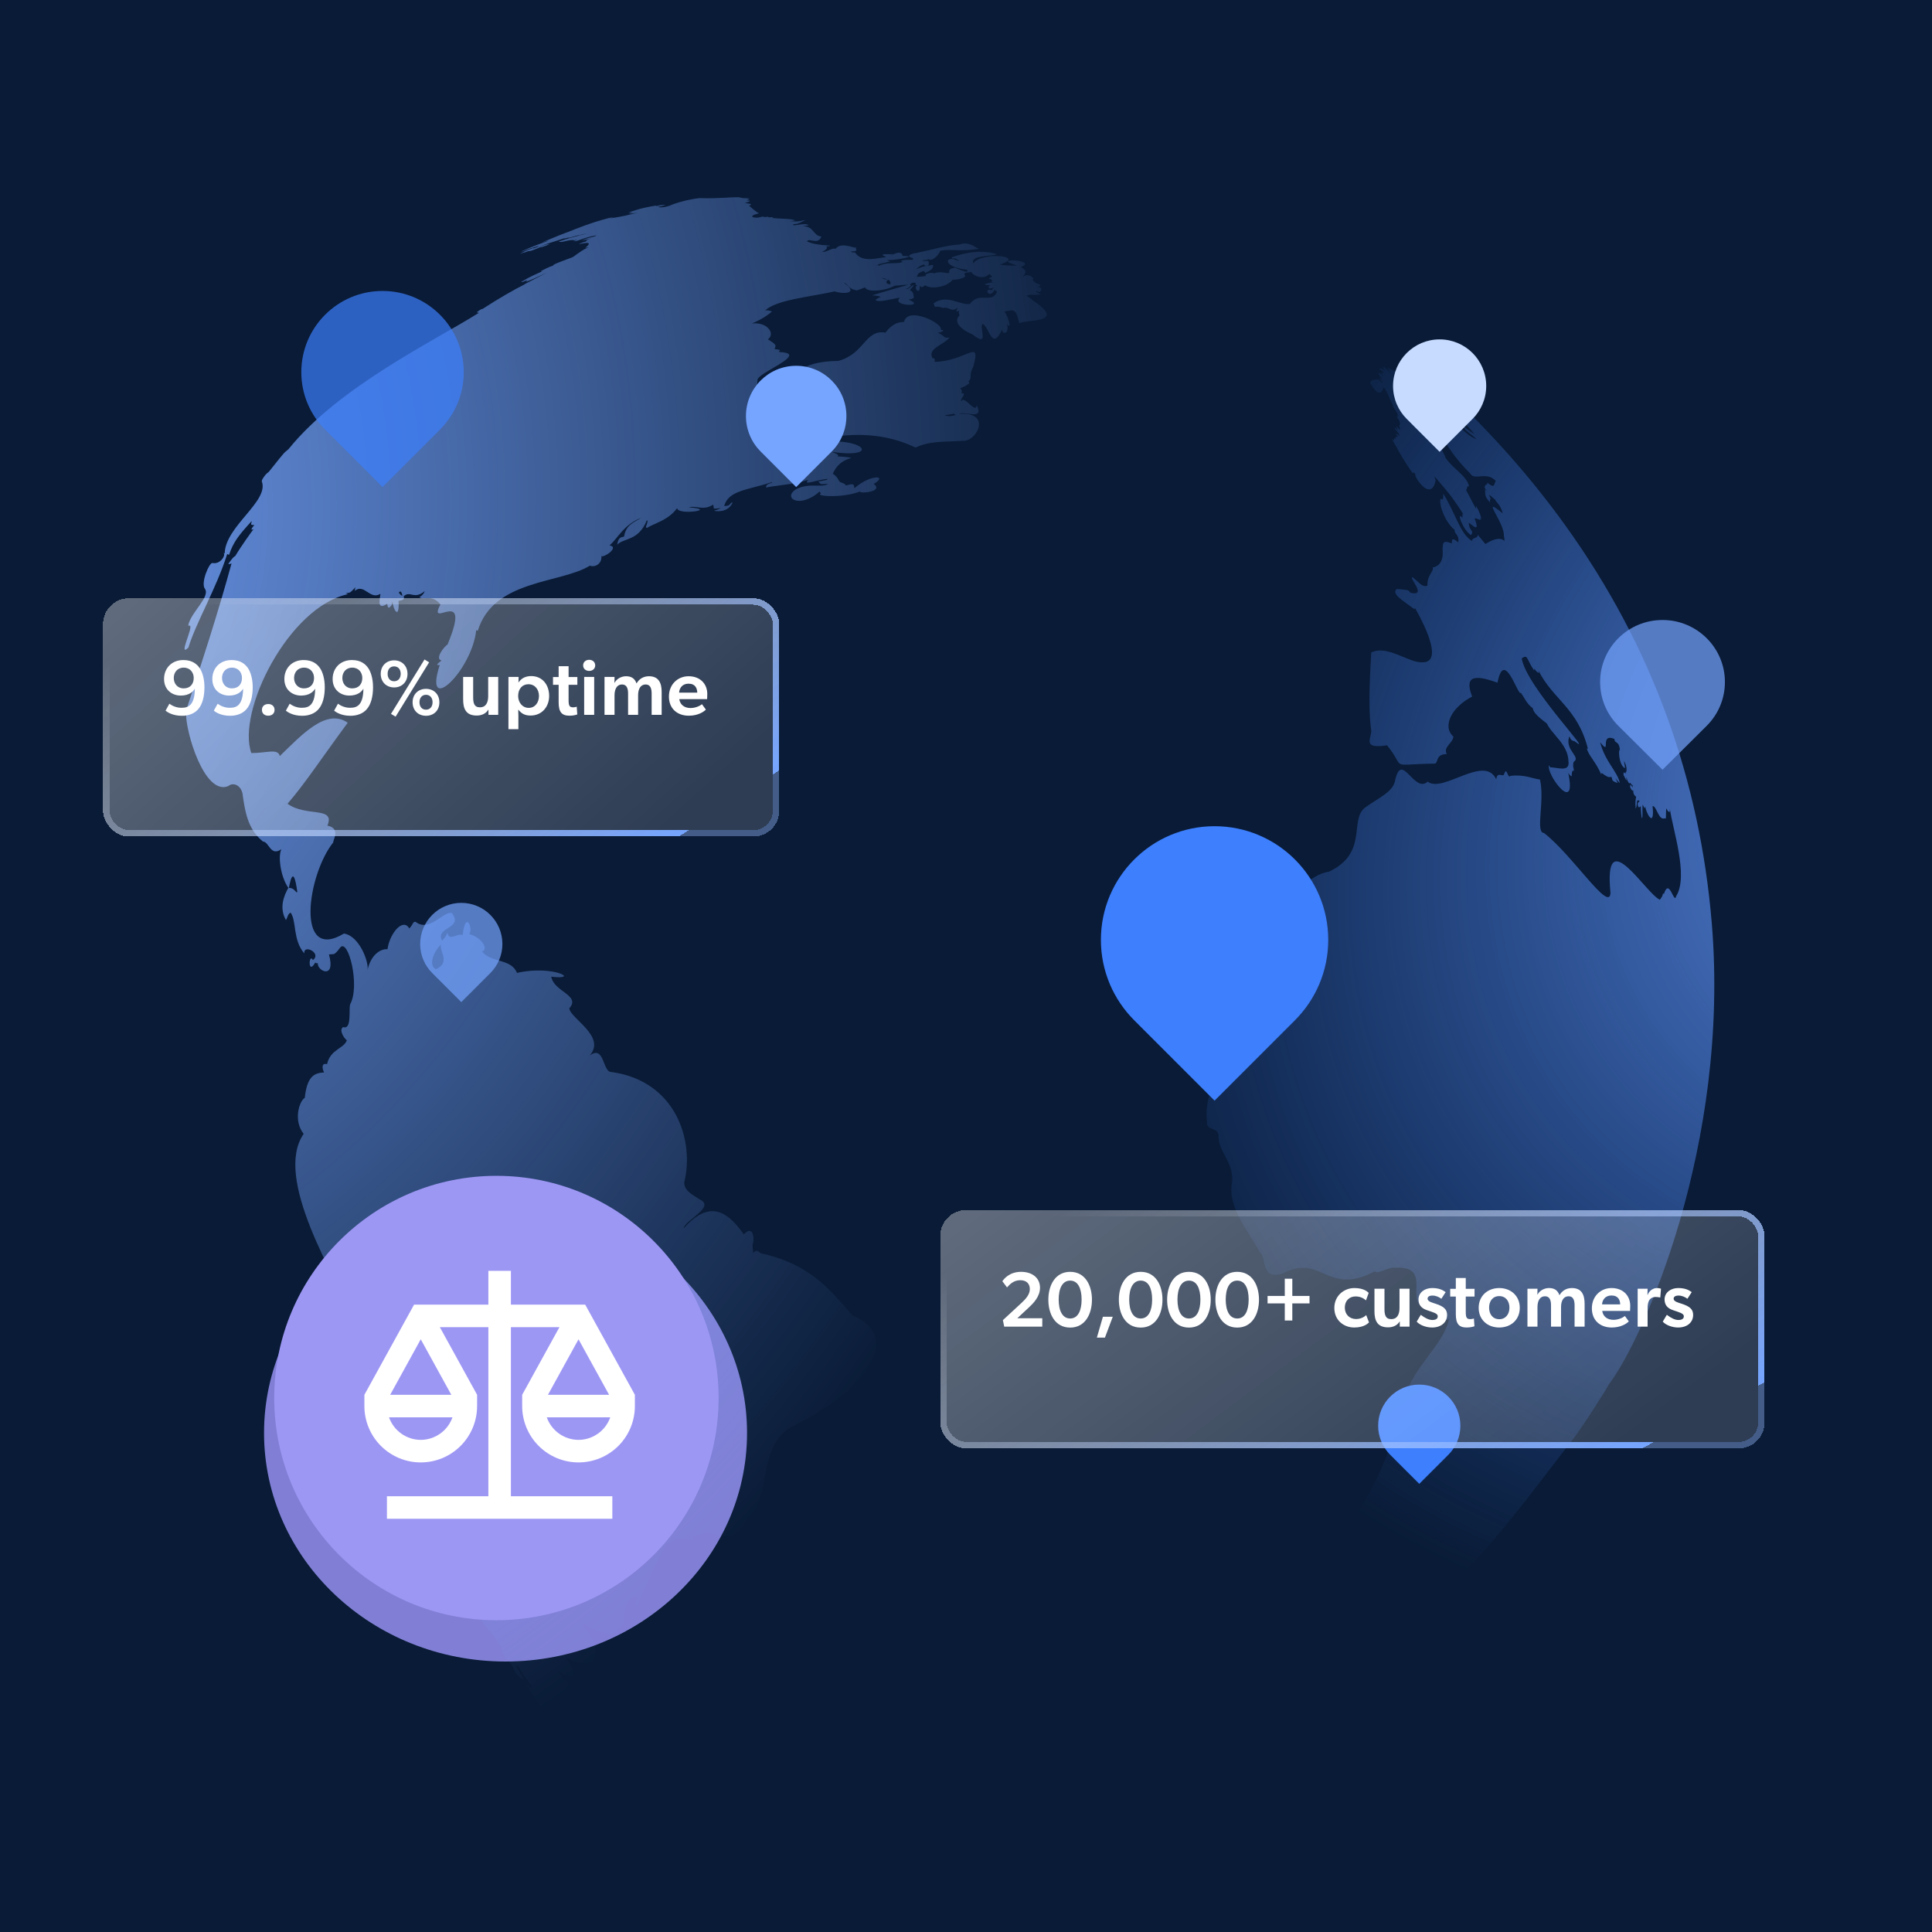 <svg width="300" height="300" viewBox="0 0 300 300" fill="none" xmlns="http://www.w3.org/2000/svg">
<g clip-path="url(#clip0_7013_24016)">
<rect width="300" height="300" fill="#091B36"/>
<g style="mix-blend-mode:screen" opacity="0.8" filter="url(#filter0_f_7013_24016)">
<ellipse cx="78.5" cy="222.5" rx="37.5" ry="35.5" fill="#9E98FC"/>
</g>
<g clip-path="url(#clip1_7013_24016)">
<path d="M132.311 204.229C128.774 199.985 125.407 196.158 118.083 194.597C116.879 193.315 117.051 195.948 116.848 193.263C117.151 192.936 117.167 189.928 115.503 191.663C113.503 188.933 110.622 185.629 106.153 190.761C106.278 189.499 111.148 187.428 108.701 186.272C107.377 185.425 106.24 184.869 106.248 183.604C107.856 177.143 104.996 167.901 94.995 166.463C93.526 166.585 93.907 162.172 91.576 163.895C94.173 160.908 88.561 158.167 88.399 156.57C90.242 154.531 85.999 154.013 85.599 151.662C90.306 152.218 85.806 149.798 80.281 151.071C79.341 148.769 76.242 149.572 74.85 147.737C75.878 147.474 74.878 145.551 72.854 145.052C73.543 144.235 72.265 141.178 71.853 145.215C71.175 144.779 69.686 146.244 69.5 144.875C69.265 145.057 69.557 145.133 68.634 146.069C67.538 143.888 71.986 144.269 70.181 141.785C68.95 141.368 66.661 144.857 64.523 143.132C64.051 143.161 64.304 143.319 63.559 144.176C63.315 143.744 63.01 143.573 62.677 143.606C61.652 143.654 60.398 145.603 60.171 147.396C59.093 147.295 57.574 148.26 57.061 150.662C57.352 149.508 55.829 145.315 53.407 144.962C45.873 149.5 47.655 135.934 51.76 130.788C51.597 130.61 53.015 128.633 50.843 128.204C52.095 125.149 47.572 126.916 44.646 124.807C47.412 121.615 50.331 117.157 53.996 112.227C50.641 109.871 46.721 114.248 43.447 117.4C43.16 116.155 41.353 116.953 39.023 116.933C36.737 110.468 44.806 94.229 54.05 92.259C53.923 92.216 53.803 92.184 53.693 92.139C54.406 91.902 54.13 92.334 55.211 91.174C55.151 91.391 55.134 91.29 55.092 91.745C56.551 90.531 57.461 93.243 59.072 92.204C59.1 92.607 58.32 94.966 60.118 93.754C60.188 93.908 60.142 94.741 60.7 94.138L60.63 94.147C60.867 93.895 60.749 94.222 60.952 93.429C60.999 94.53 62.032 96.434 61.893 93.338C61.693 93.232 63.041 93.349 62.673 92.598C63.728 91.632 64.261 93.2 65.948 91.786C65.883 91.921 65.823 92.3 65.12 92.741C65.971 93.26 67.017 92.226 68.394 93.851C66.205 98.011 73.467 90.538 69.492 100.089C69.01 100.316 67.451 102.338 68.559 102.555C68.504 102.654 67.314 103.401 68.28 103.262C65.671 111.386 73.265 104.227 73.945 97.866L73.932 97.852L74.191 97.946C76.626 89.945 87.071 90.643 91.596 87.837C92.313 88.132 93.479 87.633 93.393 86.327C93.641 86.706 96.302 84.959 94.644 84.691C95.938 83.608 96.815 81.469 99.618 80.383C98.306 81.168 97.206 81.527 96.911 83.303C96.624 83.472 96.102 83.239 95.884 84.331C95.866 84.397 95.855 84.475 95.847 84.565C96.881 83.512 99.17 84.025 100.452 80.762C100.81 81.044 99.943 82.097 100.483 81.923C100.46 81.945 100.456 81.96 100.449 81.985C101.548 81.263 103.747 80.827 105.154 78.89C105.096 80.072 111.715 79.148 106.968 78.776C108.028 78.44 109.254 79.359 110.719 78.364C111.047 78.996 110.299 79.057 111.917 78.903C111.608 79.11 111.222 79.172 110.878 79.305C110.916 79.369 113.055 79.757 113.766 78.013C113.227 78.024 113.615 78.602 112.445 78.569C113.164 76.129 115.984 76.135 119.878 74.861C120.008 75.101 118.843 74.988 118.982 75.717C119.562 75.499 122.172 75.316 124.098 74.896C124.64 74.776 125.124 74.642 125.504 74.481C124.664 75.476 126.43 74.586 128.547 74.345C128.334 74.55 128.547 74.507 127.069 74.763C127.56 75.269 127.175 75.186 128.598 75.133C127.587 75.796 125.787 74.933 123.718 75.907C121.391 77.253 124.092 79.124 127.268 76.326C127.329 76.368 127.231 76.316 127.481 76.625C126.359 77.027 130.692 77.421 133.549 76.321C133.51 76.707 137.29 76.351 135.673 75.145C137.981 73.811 135.236 73.575 132.668 75.811C132.553 75.196 132.676 75.011 131.349 75.387C131.228 75.258 131.308 75.171 130.788 74.971C130.058 74.862 130.357 74.187 129.321 73.566C129.584 72.979 129.887 72.489 130.353 72.079C130.789 71.672 131.351 71.358 132.18 71.107C131.996 71.005 130.749 70.887 130.029 70.863C130.365 70.62 129.995 70.523 129.157 70.159C138.565 71.558 132.707 65.947 121.128 70.078C126.724 67.924 133.472 66.433 139.881 68.574C140.639 68.825 141.398 69.13 142.157 69.496C144.565 68.404 146.505 68.664 149.514 68.449C150.858 68.582 152.45 66.623 151.908 65.328C151.637 64.63 150.745 64.138 148.901 64.26C149.915 63.787 152.848 65.383 151.665 62.893C151.525 64.411 149.769 61.322 149.293 62.277C148.845 62.16 150.342 60.968 149.275 61.069C149.368 60.671 149.495 60.84 149.091 60.258C149.399 60.257 151.123 59.356 150.316 59.282C151.127 58.593 150.335 58.344 151.11 57.018C152.406 52.328 150.136 56.072 145.143 56.188C145.038 56.161 145.416 55.604 144.784 55.608C144.039 54.076 146.376 53.665 147.414 52.44L147.421 52.414C146.345 52.487 147.1 52.402 145.636 51.653C145.907 51.723 147.045 51.228 146.08 51.221C146.618 50.283 140.924 47.455 140.382 49.985C139.509 50.029 138.574 50.219 137.503 51.647C134.322 51.108 134.271 54.951 130.177 56.038C123.867 56.144 123.883 58.271 118.956 60.956C119.816 58.753 117.279 62.757 117.617 58.988C117.627 58.747 118.03 58.403 118.6 58.02C118.821 57.887 119.04 57.739 119.281 57.595C121.404 56.322 124.392 54.812 121.063 54.667C121.028 54.631 120.998 54.597 120.951 54.568C121.017 54.488 121.075 54.421 121.132 54.355C120.947 54.318 120.975 54.276 120.275 54.203C120.528 53.548 120.607 53.569 119.247 52.685C120.485 51.766 119.054 49.926 116.75 50.238C117.267 50.004 118.625 49.457 119.881 48.37C119.366 48.193 119.288 48.172 118.819 48.191C120.679 46.535 125.599 46.139 129.623 45.246C130.569 45.643 133.638 45.758 131.061 43.902C131.582 43.94 131.749 44.872 132.775 45.019C133.105 45.202 133.273 44.997 134.322 44.619C134.69 45.533 137.743 45.096 138.902 44.363C139.634 44.363 139.81 44.23 141.035 44.224C139.583 44.648 137.499 45.212 135.426 45.859C135.906 45.903 136.382 45.918 136.763 46.098C136.756 46.123 136.402 46.232 135.948 46.558C136.357 47.06 138.275 46.426 139.75 46.224C138.253 47.579 144.016 47.711 141.101 46.532C141.192 46.447 141.359 46.572 141.91 46.254C141.841 46.058 141.944 45.283 141.297 45.077C141.555 44.586 141.531 44.878 141.901 44.264C141.537 44.267 141.346 44.857 140.627 44.914C140.961 44.714 141.07 44.785 141.479 44.317C141.44 44.296 141.476 44.327 141.289 44.197C141.533 44.082 141.537 43.742 142.209 43.96C142.158 44.044 142.036 44.321 142.52 44.311C141.612 44.444 142.913 46.141 142.822 44.39C143.07 44.465 143.022 44.837 143.679 44.282C144.181 44.851 146.804 44.823 147.963 43.418C148.284 43.528 150.421 43.157 149.758 42.622C149.738 42.232 150.178 42.379 150.834 42.23C151.025 42.648 151.794 43.08 152.547 43.043C152.576 43.04 152.596 43.029 152.622 43.035C152.996 42.997 153.351 42.846 153.637 42.519C153.845 42.736 153.667 42.651 154.092 42.952C153.942 43.032 153.163 43.322 153.898 43.351C153.877 43.427 153.895 43.404 154.11 43.595C154.088 43.617 154.081 43.599 153.898 43.757C154.011 43.813 153.887 43.754 154.318 43.812C153.902 43.883 151.699 44.193 153.84 44.31C153.281 44.452 153.399 45.138 154.338 44.592C154.261 44.707 154.226 44.633 153.981 45.073C152.684 44.53 153.537 46.74 154.525 44.884C154.532 45.021 154.366 45.157 154.836 45.235C154.084 47.288 152.075 45.157 150.61 47.203C148.915 47.392 147.08 45.642 144.981 47.09C145.265 48.144 144.989 47.265 146.475 47.83C147.333 47.517 147.642 48.583 148.703 47.797C148.761 47.991 148.054 48.565 148.965 48.26C148.89 48.593 148.803 48.343 149.004 48.991C148.161 49.714 148.691 50.952 151.004 51.921C153.71 54.081 152.026 50.973 152.568 50.285C153.638 50.742 154.002 54.66 155.62 51.132C155.569 52.083 156.816 51.838 156.367 50.308C157.279 51.536 156.412 48.711 155.95 48.401C157.6 47.968 157.76 48.118 158.27 50.174C159.753 49.579 165.803 50.17 160.226 46.554C160.006 46.281 160.246 46.522 159.413 45.937C159.962 45.63 160.5 45.867 161.598 45.714C161.737 45.614 160.722 45.486 160.943 45.132C161.675 45.88 162.148 44.372 161.002 44.616C161.176 44.553 161.411 44.452 161.586 44.281C161.6 44.133 160.83 44.166 160.311 43.419C160.886 43.378 159.649 42.212 158.821 43.005C158.913 42.714 159.881 42.121 158.485 41.471C161.492 40.356 153.377 39.922 157.974 41.241C157.476 41.263 155.339 41.212 155.315 41.054C159.411 39.761 152.567 38.991 151.104 40.886C150.795 39.62 153.402 39.891 154.839 39.484C153.438 39.012 151.06 38.762 147.763 39.975C147.889 40.43 148.187 39.717 148.977 40.578C146.665 39.381 146.12 41.455 150.161 41.892C150.422 42.383 149.932 42.256 148.261 41.551C148.184 41.666 147.255 41.533 147.401 42.378C146.667 42.485 146.204 42.04 145.007 42.449C144.907 42.245 143.468 42.418 143.753 42.86C143.546 42.904 142.927 42.96 142.354 42.99C142.547 42.536 142.479 42.437 143.424 42.071C143.435 42.171 143.626 42.107 143.659 42.392C144.06 42.155 144.996 41.921 144.878 41.138C144.323 41.264 143.782 41.14 142.246 41.803C142.425 41.622 143.599 40.67 143.619 41.304C144.07 41.15 144.327 41.433 144.18 40.55C143.878 40.428 144.018 40.627 143.239 40.495C143.414 40.308 143.667 40.525 144.193 40.239C144.653 40.657 145.763 39.694 146.003 38.927C147.755 38.63 149.226 39.109 152.001 38.633C151.223 38.334 150.477 37.435 148.888 37.987C147.148 38.039 144.882 38.755 142.499 39.231C142.523 39.248 142.564 39.258 142.59 39.265C142.136 39.191 140.152 39.737 141.839 40.104C141.862 40.121 141.615 40.144 141.786 40.335C141.069 40.381 141.045 40.267 139.927 40.453C139.969 40.561 140.087 40.641 140.171 40.679C138.941 41.107 137.996 40.563 136.403 41.292C136.406 41.223 136.417 41.285 136.371 41.105C136.245 41.197 136.106 41.297 135.957 41.393C136.095 41.256 136.187 41.166 137.153 40.561C136.926 40.735 136.665 40.911 136.423 41.081C136.555 41.007 137.288 40.802 138.214 40.604C138.13 40.544 138.077 40.595 137.702 40.373C138.281 40.524 143.161 39.749 140.154 39.732C140.042 39.064 139.378 39.081 138.32 39.716C138.444 39.629 138.584 39.53 138.72 39.441C138.179 39.56 136.049 39.24 137.627 39.937C136.411 39.973 133.892 40.938 132.761 39.187C132.72 39.176 132.297 39.289 132.139 39.053C132.147 38.984 133.333 39.2 132.87 38.533C132.908 38.554 132.974 38.56 133.024 38.438C132.528 38.596 130.635 37.481 129.751 38.638C129.26 38.392 128.287 39.265 127.63 39.095C127.89 39.065 128.793 38.444 128.241 38.3C130.305 37.948 127.21 38.368 125.304 37.483C125.661 36.839 126.989 38.138 127.552 36.729C126.194 36.609 126.436 35.064 124.604 35.145C124.771 35.108 124.948 35.072 125.567 34.973C125.013 34.493 123.223 35.209 123.113 34.899C123.695 34.574 123.226 35.156 125.046 34.172C124.499 34.208 124.297 34.497 122.626 34.334C122.719 34.304 122.806 34.353 123.52 34.214C122.79 33.943 121.667 34.004 119.882 33.854C119.908 33.861 120.009 33.86 120.076 33.758C119.766 33.705 120.053 33.741 119.318 33.751C119.502 33.528 118.702 33.797 118.61 33.664C118.276 33.496 117.802 34.04 116.795 33.681C116.908 33.314 117.106 33.366 117.881 33.107C117.491 33.043 116.362 31.932 116.375 32.006L116.274 32.007C116.323 31.873 116.365 32.085 116.637 31.706C116.121 31.49 116.668 31.795 115.623 31.453C116.028 31.504 117.099 31.046 115.9 31.157C116.019 31.09 116.843 30.898 115.86 30.941C117.37 30.65 115.389 30.926 114.849 30.635C113.431 30.57 111.695 30.866 108.618 30.76C107.839 30.829 105.909 31.162 104.078 31.883C104.088 31.886 104.148 31.874 104.266 31.85C103.779 31.995 102.902 32.357 102.139 32.127C103.149 31.929 102.286 32.1 103.353 31.857C103.131 31.854 102.984 31.718 101.817 32.016C101.831 31.966 101.807 32.013 101.971 31.904C100.757 32.093 99.382 32.337 97.512 33.037C97.802 32.999 97.532 33.026 98.258 32.987C98.175 33.047 97.998 33.017 97.642 33.234C97.876 33.197 97.783 33.189 98.901 33.046C98.927 33.053 98.947 33.042 98.976 33.038C98.947 33.042 98.917 33.05 98.887 33.059C97.563 33.381 96.722 33.612 94.747 33.906C94.784 33.872 94.942 33.848 95.327 33.688C95.103 33.728 94.821 33.801 94.59 33.865L94.597 33.84C92.898 34.309 92.097 34.496 88.837 35.761C88.964 35.724 89.113 35.671 89.238 35.644C89.067 35.697 88.909 35.764 88.739 35.812C87.617 36.214 86.446 36.69 84.716 37.41C84.667 37.425 84.619 37.456 84.54 37.478C84.445 37.519 84.326 37.585 84.184 37.657C84.509 37.551 84.421 37.566 85.288 37.261C85.354 37.224 85.433 37.201 85.505 37.182C85.393 37.223 85.409 37.227 85.288 37.261C85.211 37.295 85.048 37.361 84.734 37.485C84.878 37.469 84.737 37.475 85.178 37.395C84.587 37.593 82.592 38.261 80.869 39.097L81.086 39.019C81.086 39.019 81.097 39.021 81.003 39.078C81.42 38.943 81.813 38.693 83.619 38.203L83.614 38.283C83.518 38.328 83.392 38.377 82.797 38.591C82.826 38.528 82.787 38.588 82.963 38.455C82.409 38.68 81.963 38.715 80.714 39.436C80.786 39.417 80.957 39.364 81.408 39.167C81.406 39.177 81.419 39.17 81.321 39.242L81.317 39.257L81.331 39.245C81.403 39.225 81.726 39.13 82.128 38.948C82.121 38.973 82.144 38.952 82.097 39.021C82.537 38.946 82.817 38.84 83.948 38.37L83.91 38.403C84.067 38.401 84.706 38.215 85.401 37.881C84.91 37.981 84.886 37.866 83.57 38.402C84.58 37.9 86.012 37.552 87.53 37.031L87.541 37.034C87.6 37.022 87.756 37.062 88.303 36.863C88.281 36.901 88.311 36.876 88.226 36.941C88.434 36.957 89.097 36.679 90.056 36.463C90.001 36.503 89.934 36.502 89.737 36.607C90.015 36.571 89.947 36.456 91.264 36.219C90.268 36.507 88.611 36.862 86.777 37.491C87.121 37.824 88.371 37.103 89.155 37.318C89.322 37.28 89.53 37.236 89.684 37.184C89.444 37.284 89.64 37.2 89.112 37.474C89.73 37.483 90.611 36.883 92.634 36.537C92.042 36.941 91.955 36.647 90.274 37.353C90.806 37.248 90.438 37.326 91.804 37.014C91.524 37.158 91.713 36.98 90.938 37.358C91.019 37.368 90.964 37.365 91.176 37.366C90.824 37.627 90.919 37.424 89.894 37.878C89.82 38.005 92.583 37.146 90.867 38.483L91.43 38.385C90.613 38.693 90.056 39.133 89.039 39.86L88.986 39.89C88.965 39.966 85.484 41.12 85.917 41.232C85.531 41.392 85.516 41.307 83.992 42.091C84.085 42.159 83.993 42.189 84.276 42.095C83.299 42.535 82.413 42.889 80.895 43.795C81.336 43.774 80.986 43.829 81.941 43.465C81.905 43.537 81.876 43.438 81.678 43.749C82.422 43.504 83.159 43.164 84.939 42.321C84.329 42.65 82.641 43.523 81.346 44.183L81.564 44.104C79.691 45.037 77.447 46.344 74.964 47.947C74.79 48.01 74.693 47.958 74.025 48.494L74.354 48.579C67.248 53.044 52.623 60.045 44.803 69.741C43.942 70.513 44.608 69.679 41.815 73.173C41.7 73.387 41.336 73.39 40.714 74.469C40.703 74.509 40.717 74.459 40.644 74.721C41.852 77.83 34.975 81.709 34.89 85.939C34.816 85.903 34.729 85.854 34.654 85.823C35.188 86.071 34.258 87.698 32.988 87.422C32.507 87.324 31.145 90.47 31.803 91.404C32.728 92.69 29.596 95.066 29.215 97.172C29.215 97.172 29.248 97.153 29.341 97.08L29.348 97.196L29.434 97.148C30.18 97.136 27.523 102.219 29.25 100.561C30.444 96.646 33.606 91.352 35.276 86.039L35.568 86.153C36.237 84.177 37.002 83.189 39.038 80.956C39.264 80.987 38.548 81.619 39.504 81.515C39.484 81.548 38.589 82.54 39.382 82.16C39.083 82.533 37.465 84.766 36.543 86.325C36.206 86.535 36.176 86.582 35.44 87.566C35.623 87.57 35.602 87.646 35.956 87.478C33.86 95.161 31.537 102.254 28.564 111.373C28.673 111.141 28.79 110.917 28.894 110.684C28.769 113.522 31.745 123.655 35.474 122.051C36.093 121.491 37.304 121.779 37.65 123.174C38.032 125.916 38.429 128.744 40.834 130.674C41.77 130.684 41.999 133.073 43.698 131.857C43.163 132.823 43.501 136.025 44.773 137.872C44.127 138.999 43.289 140.958 44.404 142.867C44.653 142.472 44.667 141.955 45.116 141.704C46.079 142.951 45.421 145.938 47.257 148.05C47.077 146.557 50.011 147.991 48.587 149.078C47.951 147.862 47.758 151.571 48.956 149.461C49.009 149.432 48.941 149.619 49.347 149.563C49.223 150.782 52.178 152.177 51.083 148.215C51.871 148.052 51.798 148.52 52.83 147.131C54.062 145.625 55.957 153.061 54.374 155.938C54.122 156.81 54.656 159.949 53.282 159.484C52.627 159.872 53.288 161.078 53.854 161.539C53.41 162.843 51.312 162.91 50.781 165.237C50.129 165.051 49.861 165.512 50.319 166.546C48.535 166.549 47.644 167.531 47.323 170.47C46.466 170.984 45.504 174 47.151 176.064C42.456 182.882 51.702 197.926 56.206 206.901C57.825 210.138 59.591 211.837 61.259 213.321C64.339 216.066 67.105 218.084 68.045 227.764C68.146 229.236 68.401 230.7 68.746 232.182C70.3 238.809 73.832 245.397 74.8 251.656C75.85 253.234 76.722 253.801 77.872 255.844L77.846 255.838C77.952 256.629 78.564 257.606 79.61 258.614C79.575 258.578 79.482 258.51 79.363 258.496C79.84 258.853 79.866 260.235 81.342 260.797C81.137 260.023 81.135 260.635 80.103 258.569C80.819 258.728 81.095 260.256 82.032 260.987C82.02 261.093 82.521 261.808 82.84 262.535C82.482 262.252 82.888 262.52 81.724 261.536C82.257 262.357 82.974 263.686 84.099 265.094C84.099 265.094 84.014 264.936 83.986 264.794C84.089 264.928 84.439 265.399 84.81 265.007L84.763 264.773C85.002 265.079 85.335 265.29 85.84 266.071C85.799 266.06 85.794 265.994 85.199 265.742C85.231 265.789 85.173 265.736 85.451 266.106C85.44 266.103 85.412 266.085 85.358 266.038C85.895 267.651 88.583 269.167 90.041 270.705C90.041 270.662 90.048 270.679 90.054 270.556C90.054 270.556 90.081 270.618 90.364 270.908C90.361 270.88 90.383 270.902 90.276 270.723C90.384 270.778 90.31 270.742 90.564 270.895L90.579 270.899L90.582 270.889C90.635 271 90.803 270.957 91.078 271.278C90.974 271.25 91.037 271.224 90.67 271.117C90.714 271.118 90.805 271.396 91.042 271.447C91.108 271.41 91.521 271.799 91.552 271.644C91.568 271.649 91.601 271.771 91.781 271.828L91.783 271.818C91.862 271.839 91.791 271.891 92.257 272.185C92.25 272.172 92.257 272.147 92.268 272.107C92.336 272.162 92.296 272.168 92.55 272.299L92.538 272.242C92.51 272.18 92.705 272.448 93.086 272.644L93.263 272.771L93.247 272.729L93.458 272.876C93.458 272.876 93.442 272.872 93.452 272.837C93.516 272.908 93.442 272.872 93.707 272.984C93.778 273.03 93.742 273.02 93.952 273.129C93.952 273.129 93.922 273.078 93.886 273.004C94.176 273.187 94.015 273.145 94.599 273.476C94.595 273.431 94.617 273.453 94.546 273.365C94.965 273.69 95.585 273.932 96.242 274.244L96.023 274.025C96.141 274.066 96.424 274.454 96.725 274.478C96.651 274.339 96.718 274.503 96.303 274.124C96.34 274.134 96.48 274.295 96.485 274.074C96.53 274.113 96.655 274.226 96.687 274.007C92.878 271.74 88.752 266.676 88.918 262.619C88.659 262.384 88.278 262.285 88.072 261.96C90.286 262.276 88.428 262.491 86.64 259.46C86.985 259.685 87.805 260.174 88.406 260.287C89.21 260.469 89.62 260.017 87.941 257.441C93.683 260.255 93.533 255.2 89.919 251.759C91.626 252.598 97.076 256.57 97.073 249.669C97.486 249.245 97.529 247.978 98.959 247.981C97.5 253.501 101.742 242.177 103.621 239.605C103.967 239.586 105.626 238.192 107.468 239.25C107.585 238.219 107.45 238.606 109.849 237.951C112.551 238.75 114.515 239.326 116.02 235.66C120.04 233.205 117.21 224.34 123.316 221.349C135.132 215.551 140.077 207.286 132.266 204.234L132.311 204.229ZM147.903 64.293C148.256 64.087 148.076 64.436 148.499 64.421C148.077 64.534 147.142 64.762 146.732 64.466C147.137 64.436 147.509 64.343 147.903 64.293ZM137.059 43.185C137.255 43.247 137.554 43.276 137.802 43.389C138.101 43.478 138.323 43.687 138.271 44.139C137.888 44.148 137.29 43.928 137.895 43.457C137.86 43.42 137.844 43.4 137.802 43.389C137.672 43.355 137.425 43.481 136.861 43.134L137.059 43.185ZM61.936 92.011C62.205 91.642 62.376 91.936 62.489 92.496C62.292 92.401 62.334 92.553 61.907 92.014L61.936 92.011ZM46.15 138.511C45.997 138.802 45.785 137.848 44.85 137.876C44.951 137.572 45.513 133.66 46.168 138.505L46.155 138.513L46.15 138.511ZM68.472 146.655C68.199 147.743 70.008 149.426 67.719 150.489C66.598 150.079 67.072 148.062 68.472 146.655ZM147.435 52.462C147.394 52.613 147.485 52.485 147.435 52.462V52.462Z" fill="url(#paint0_radial_7013_24016)"/>
<path d="M222.465 59.431C222.505 59.452 222.515 59.454 222.505 59.452L222.457 59.424C222.457 59.424 222.462 59.425 222.467 59.426L222.465 59.431Z" fill="url(#paint1_linear_7013_24016)"/>
<path d="M243.05 81.562C237.903 74.4 231.827 67.478 224.771 60.821C224.515 60.592 224.227 60.339 223.841 60.023C224.074 60.273 223.934 60.084 224.487 60.595C224.516 60.647 224.584 60.702 224.691 60.811L224.598 60.749C224.781 60.943 224.632 60.785 225.067 61.206L224.974 61.144C225.052 61.218 224.953 61.258 225.501 61.784C225.145 61.655 224.938 61.27 224.115 60.581C224.327 60.907 224.314 60.855 224.895 61.466C224.866 61.431 224.806 61.389 224.735 61.343C225.018 61.812 224.777 61.452 225.481 62.311L225.388 62.287C225.596 62.628 226.199 63.098 226.926 63.995C226.91 63.991 226.807 63.965 226.575 63.808C226.208 63.382 225.998 63.481 225.343 62.645C225.351 62.658 225.388 62.683 225.455 62.7C225.195 62.346 224.268 61.533 223.263 61.058C223.824 61.68 224.297 61.883 225.455 63.092C225.448 63.079 225.417 63.071 225.391 63.064C226.437 64.044 226.444 63.823 227.487 65.008C226.761 64.425 227.443 64.969 226.343 64.183C226.741 65.088 228.046 66.286 228.891 67.333C228.851 67.513 226.489 65.436 227.494 66.622L227.468 66.615C227.599 66.937 228.153 67.188 229.299 68.204C227.45 67.567 225.929 65.265 223.654 63.509C226.512 65.415 227.94 65.303 223.35 61.775C223.345 61.791 223.371 61.797 223.397 61.901C222.392 61.329 221.663 60.501 219.882 59.719C219.927 59.795 219.847 59.748 220.159 60.072C219.793 59.842 219.333 59.355 218.477 58.783C218.518 58.929 218.48 58.811 218.663 59.102C218.431 58.945 218.042 59.328 217.849 58.578L217.942 58.602C217.552 58.062 217.164 58.007 216.129 57.345C216.156 57.406 216.18 57.456 216.212 57.502C216.063 57.382 215.815 57.221 215.438 57.032C215.428 57.067 215.664 57.171 216.08 57.853C215.808 57.621 216.02 57.713 215.312 57.124C215.714 57.702 215.956 58.06 216.038 58.201C215.648 57.797 216.101 58.174 214.872 56.903C214.88 56.97 214.861 56.9 214.936 57.126C214.866 57.081 214.825 57.07 214.58 56.899C214.811 57.218 214.692 57.052 215.208 57.635C215.082 57.532 215.218 57.638 214.867 57.412C214.867 57.412 214.85 57.435 214.867 57.51C214.8 57.357 214.566 57.145 214.132 57.256C214.165 57.373 214.425 57.451 215.014 57.933C214.932 57.869 214.786 57.76 214.643 57.974C214.532 57.918 214.599 57.935 214.333 57.742C214.479 57.969 214.44 57.813 214.906 58.573C214.236 57.636 213.373 57.539 214.86 59.131C214.426 58.749 213.6 58.168 214.819 59.517C214.774 59.478 214.683 59.412 214.408 59.189L214.565 59.517C214.465 59.519 214.353 58.893 213.876 58.901C213.556 58.9 212.446 59.055 212.852 59.637C213.176 60.117 214.286 62.052 214.842 60.164C215.45 60.716 215.681 61.921 216.441 63.191C216.378 63.12 216.422 63.159 216.225 63.016C216.275 63.273 216.96 63.861 217.122 64.625C217.081 64.614 217.076 64.532 216.913 64.425L217.098 64.771L216.774 64.726C217.157 64.894 217.634 65.875 217.253 66.092C217.317 66.315 217.276 66.206 217.46 66.693C217.135 66.61 217.446 66.744 216.845 66.204C216.81 66.429 216.905 66.247 217.037 66.802C216.949 66.763 216.927 66.703 216.531 66.341C216.621 66.869 216.85 66.64 217.36 67.699C217.204 67.605 217.326 67.663 216.756 67.273C216.862 67.544 216.747 67.363 217.093 67.902C217.034 67.958 216.984 67.701 216.717 67.806C216.728 67.808 216.688 67.912 216.75 68.183C216.684 68.123 216.709 68.13 216.516 67.972C216.505 68.05 216.567 67.93 216.38 68.398C216.288 68.293 216.377 68.37 216.076 68.103C216.244 68.39 216.427 68.725 216.637 69.078C217.377 70.402 218.311 72.075 219.394 73.514C219.405 73.474 219.391 73.525 219.463 73.326C219.515 73.377 219.512 73.349 219.805 73.642C219.311 73.613 222.148 78.216 222.92 74.63C222.871 74.411 222.809 74.14 222.727 73.94C224.246 75.752 225.282 76.767 227.237 79.864L227.104 79.786C227.08 79.97 227.067 80.216 227.101 80.388C225.982 79.238 227.324 82.573 228.43 83.08C228.954 82.351 228.113 82.477 228.068 81.157C228.683 81.586 229.873 82.836 228.982 80.517C229.486 80.511 229.06 80.494 229.889 80.75C229.884 80.667 229.951 80.685 229.782 80.343C229.816 80.379 229.905 80.456 230.05 80.628C230.004 80.497 229.832 79.573 229.19 78.551C229.189 78.714 229.216 78.911 229.243 79.053C228.61 78.001 228.644 77.917 227.634 76.062C227.814 75.972 227.641 76.075 227.901 75.501C227.997 75.514 227.968 75.42 228.12 75.567C227.92 74.409 226.809 73.564 225.702 72.488C225.216 72.032 224.749 71.532 224.356 70.943L224.437 70.948C223.533 69.228 222.629 66.933 221.883 64.684C222.431 65.015 222.565 64.832 223.609 66.017C223.4 65.876 223.609 66.017 223.065 65.573C223.561 66.483 223.843 66.62 224.362 68.338C224.31 68.325 224.329 68.357 224.243 68.308C225.047 69.795 226.435 71.682 228.288 73.509C228.318 73.56 228.342 73.61 228.373 73.64C228.563 73.906 228.834 73.986 229.16 74.004C230 74.041 231.187 73.569 232.264 74.675C232.111 74.924 232.075 75.213 231.964 75.353C231.848 75.53 231.621 75.493 230.942 74.939C230.942 75.037 230.926 75.152 230.911 75.246C230.789 75.188 230.661 75.252 230.517 75.607C230.569 75.816 230.719 76.071 230.823 76.25C230.745 76.175 230.647 76.091 230.557 76.019C230.748 76.773 230.34 76.891 231.392 78.046C231.388 78.002 231.252 77.598 231.485 77.457C231.419 77.26 231.285 77.025 231.186 76.848C231.658 77.094 231.266 76.858 232.138 77.57C232.138 77.57 232.122 77.528 232.096 77.423C232.293 78.103 232.968 78.217 233.341 79.724C229.703 76.701 233.614 81.076 233.53 83.21C233.757 85.222 233.865 82.41 230.645 84.478C230.307 84.012 230.423 84.226 229.463 83.04C229.39 83.065 229.571 83.247 229.262 83.402C229.352 83.533 228.586 83.489 228.565 83.999C226.737 82.933 225.969 79.582 224.134 76.706C224.002 76.428 224.317 77.986 223.704 77.432C223.354 78.091 224.277 80.989 225.876 82.278C225.791 82.978 226.64 82.963 226.434 84.213C226.182 84.067 225.335 83.127 225.446 84.367C224.897 84.237 223.94 83.65 224.042 85.06L223.986 84.964C223.948 85.199 224.507 87.758 222.45 88.121C222.754 88.633 221.569 89.274 221.651 90.935C220.775 91.243 220.433 90.433 219.338 89.631C218.627 89.584 221.729 92.687 219.013 92.034C218.664 91.641 218.943 91.631 216.911 91.451C215.923 92.197 217.924 93.297 219.557 94.546C219.557 94.546 219.601 94.547 219.76 94.473C219.764 94.556 224.875 103.049 220.753 102.839C218.734 102.908 215.331 100.07 212.925 101.326C212.843 103.254 212.342 109.56 212.929 113.462C212.947 114.699 211.458 116.347 215.381 115.73C218.506 119.599 215.319 118.673 222.848 118.573C223.404 118.265 222.902 117.137 224.667 117.085C224.007 116.031 225.63 115.383 225.677 114.369C223.863 112.758 225.5 109.736 228.595 108.168C227.439 105.157 228.626 104.587 232.535 106.013C233.568 100.528 235.758 108.289 236.153 107.57C236.669 108.251 237.047 109.287 238.011 109.969C238.131 110.781 239.057 111.442 240.202 112.36C240.971 114.034 243.464 115.585 243.548 118.164C243.84 120.042 241.691 119.094 240.728 119.162C240.661 119.047 240.72 119.149 240.53 118.824C240.034 120.239 244.969 126.776 243.499 119.938C243.499 119.976 243.686 120.355 244.005 120.556C244.129 120.409 243.978 120.061 244.218 119.639C244.246 119.636 244.192 119.632 244.354 119.745C244.501 119.456 244.131 119.139 244.352 118.311C245.585 117.536 242.96 116.537 243.66 114.392C243.88 114.395 243.676 114.967 244.501 115.097C248.024 117.9 236.985 106.671 236.293 102.237C237.28 101.534 236.971 102.302 238.216 104.109L238.267 103.769C238.213 103.961 239.268 105.046 238.861 104.073C241.139 108.642 244.996 109.936 246.583 116.32C246.545 116.3 246.632 116.344 246.402 116.176C246.569 117.218 247.805 118.268 248.646 120.275C248.638 120.262 248.628 120.2 248.678 120.061C248.741 119.995 249.022 120.274 249.359 120.469C249.633 120.637 249.947 120.755 250.192 120.612C250.496 121.005 250.012 121.196 251.183 121.588C251.143 121.496 251.202 121.62 250.876 120.852C251.025 121.01 250.962 121.037 251.515 121.586C251.201 119.828 249.219 118.267 248.468 115.251C250.306 117.525 248.264 113.749 250.683 114.738C250.707 115.537 251.412 114.953 251.532 116.46C251.295 116.22 251.321 118.751 252.307 119.292C252.35 118.842 252.207 118.761 252.183 118.098C252.252 118.442 252.67 118.826 252.547 119.913C252.532 119.909 252.553 119.833 252.48 119.798C252.483 119.826 252.426 119.795 252.434 120.101C252.434 120.101 252.341 120.039 252.109 119.92C252.148 120.668 251.936 119.946 252.54 121.203C252.554 121.152 252.582 121.051 252.517 120.692C252.71 120.948 252.536 121.077 253.028 121.708C253.028 121.708 253.019 121.679 253.062 121.527C253.277 121.609 253.23 121.874 253.668 121.986C253.616 121.973 253.562 121.97 253.485 121.95L253.551 122.266C253.551 122.266 253.366 122.099 253.168 121.799C253.247 121.971 252.847 122.096 253.498 122.811C253.521 122.828 253.453 122.735 253.57 122.711C253.699 122.744 253.436 123.29 254.064 123.728C254.008 124.028 253.874 124.445 253.996 125.567C254.158 125.147 254.048 125.58 254.231 124.275C254.257 124.282 254.258 124.337 254.548 124.286L254.546 124.53L254.479 124.475C254.498 124.545 254.081 124.753 254.46 125.371C255.018 125.27 254.603 124.506 254.931 127.061C255.147 126.981 254.962 125.907 255.074 124.915C255.153 125.125 255.071 124.925 255.365 125.511L255.502 125.258C255.513 126.108 256.973 128.844 256.612 125.163C257.248 125.12 257.537 127.518 258.54 127.053C258.579 127.073 258.556 127.095 258.677 127.115C258.704 126.725 258.686 126.08 258.723 125.514C258.868 125.785 259.372 126.609 259.298 125.591C259.71 128.732 262.233 135.997 260.28 139.145C259.94 140.556 259.216 136.157 258.371 138.818C258.335 138.792 258.365 138.8 258.272 138.738C258.118 138.737 258.37 138.943 257.736 139.708C255.517 138.716 248.955 127.516 250.074 138.645C249.937 141.819 244.182 132.763 239.748 129.346C238.364 129.279 239.908 124.457 239.128 121.049C238.088 120.934 236.641 120.205 234.549 120.477C234.075 121.023 234.002 118.86 233.549 120.221C233.468 120.748 232.433 119.69 232.34 121.029C230.517 117.065 224.059 123.222 221.689 121.371C219.567 123.286 217.647 116.512 216.627 121.202C216.286 122.971 214.262 123.75 211.911 125.438C209.519 127.393 212.457 132.463 206.374 135.349C203.339 135.771 200.612 139.019 198.102 143.566C197.266 144.263 190.957 151.072 193.155 151.842C195.607 158.764 186.439 166.848 187.423 174.142C187.222 175.746 189.302 174.868 189.205 176.515C189.314 179.204 191.831 180.669 191.252 184.001C190.769 187.52 193.613 190.834 195.665 194.471C196.72 195.262 195.678 198.845 199.2 197.728C205.254 194.568 206.066 201.373 213.475 197.403C213.903 198.002 215.668 196.614 216.755 196.855C223.657 196.507 215.779 204.656 224.446 203.154C224.372 203.477 223.946 205.632 225.02 204.773C224.202 208.781 219.489 212.215 218.293 216.686C214.972 229.136 211.295 236.604 200.193 247.135C192.553 254.378 184.114 267.096 171.504 272.696C171.674 272.74 171.504 272.696 172.019 272.595C171.817 272.624 171.898 272.868 171.34 273.224C171.623 273.259 171.62 273.269 171.705 273.263C171.793 273.243 171.987 273.2 172.645 273.081C172.635 273.116 172.655 273.084 172.536 273.172C172.845 273.214 172.867 273.176 173.065 273.118C173.261 273.07 173.628 273.002 174.662 272.979C174.716 273.221 174.532 273.244 175.258 273.078C175.278 273.164 175.155 273.051 175.174 273.339C175.391 273.313 175.215 273.349 176.147 273.137L176.198 273.313C180.911 272.556 193.38 267.615 197.505 264.878C197.502 264.888 197.535 264.831 197.443 264.862C202.332 262.69 205.992 260.865 211.563 255.963L211.555 255.988C225.139 249.492 234.292 236.355 244.005 223.784L244.005 223.822C245.414 222.066 249.877 215.062 249.752 215.056C255.017 208.268 268.69 177.884 265.801 143.313C263.967 121.381 256.76 100.611 243.03 81.535L243.05 81.562ZM253.845 122.026C253.87 122.033 253.912 122.043 253.95 122.043C253.918 122.061 253.906 122.042 253.845 122.026Z" fill="url(#paint2_radial_7013_24016)"/>
<path d="M223.25 60.168C223.506 60.408 223.75 60.651 224.005 60.891C224.259 61.12 224.49 61.327 224.727 61.535C224.38 61.162 224.134 61.006 224.106 60.95C223.501 60.347 223.371 60.254 223.25 60.168Z" fill="url(#paint3_linear_7013_24016)"/>
<path d="M222.471 59.435C222.432 59.414 222.365 59.375 222.26 59.293C222.366 59.391 222.256 59.308 222.579 59.605C222.288 59.371 222.158 59.179 221.284 58.584C221.521 58.792 221.932 59.171 222.931 59.941L222.937 59.92C223.091 60.064 223.162 60.109 223.237 60.161C222.976 59.919 222.733 59.671 222.467 59.428L222.471 59.435Z" fill="url(#paint4_linear_7013_24016)"/>
<path opacity="0.3" fill-rule="evenodd" clip-rule="evenodd" d="M62.788 224.616C60.505 222.333 59.093 219.18 59.093 215.696C59.093 208.73 64.74 203.083 71.705 203.083C78.671 203.083 84.317 208.73 84.317 215.696C84.317 219.179 82.905 222.333 80.622 224.616L80.624 224.617L71.706 233.535L62.787 224.617L62.788 224.616Z" fill="#76A5FF"/>
<path fill-rule="evenodd" clip-rule="evenodd" d="M218.432 65.047C217.123 63.738 216.313 61.93 216.313 59.932C216.313 55.937 219.551 52.699 223.546 52.699C227.541 52.699 230.779 55.937 230.779 59.932C230.779 61.93 229.969 63.738 228.66 65.047L228.661 65.048L223.546 70.163L218.432 65.048L218.432 65.047Z" fill="#C6DBFF"/>
<path fill-rule="evenodd" clip-rule="evenodd" d="M215.871 225.899C214.715 224.743 214 223.147 214 221.384C214 217.858 216.858 215 220.384 215C223.91 215 226.768 217.858 226.768 221.384C226.768 223.147 226.053 224.743 224.897 225.899L224.898 225.899L220.384 230.413L215.87 225.899L215.871 225.899Z" fill="#3D7FFC"/>
<path opacity="0.7" fill-rule="evenodd" clip-rule="evenodd" d="M67.115 151.094C65.96 149.939 65.245 148.343 65.245 146.58C65.245 143.054 68.103 140.196 71.628 140.196C75.154 140.196 78.012 143.054 78.012 146.58C78.012 148.343 77.297 149.939 76.142 151.094L76.143 151.095L71.629 155.609L67.115 151.095L67.115 151.094Z" fill="#76A5FF"/>
<path opacity="0.7" fill-rule="evenodd" clip-rule="evenodd" d="M251.305 112.715C249.55 110.972 248.465 108.564 248.465 105.903C248.465 100.584 252.804 96.272 258.155 96.272C263.507 96.272 267.845 100.584 267.845 105.903C267.845 108.564 266.76 110.972 265.006 112.715L265.007 112.716L258.155 119.527L251.304 112.716L251.305 112.715Z" fill="#76A5FF"/>
<path fill-rule="evenodd" clip-rule="evenodd" d="M176.118 158.426C172.923 155.232 170.946 150.818 170.946 145.943C170.946 136.194 178.849 128.292 188.597 128.292C198.346 128.292 206.249 136.194 206.249 145.943C206.249 150.818 204.272 155.231 201.077 158.426L201.079 158.428L188.598 170.909L176.117 158.428L176.118 158.426Z" fill="#3D7FFC"/>
<path opacity="0.7" fill-rule="evenodd" clip-rule="evenodd" d="M50.484 66.712C48.2 64.429 46.788 61.275 46.788 57.792C46.788 50.826 52.435 45.179 59.401 45.179C66.366 45.179 72.013 50.826 72.013 57.792C72.013 61.275 70.601 64.429 68.317 66.711L68.319 66.713L59.401 75.631L50.483 66.713L50.484 66.712Z" fill="#3D7FFC"/>
<path fill-rule="evenodd" clip-rule="evenodd" d="M118.115 70.116C116.703 68.704 115.83 66.754 115.83 64.6C115.83 60.292 119.322 56.8 123.629 56.8C127.937 56.8 131.429 60.292 131.429 64.6C131.429 66.754 130.556 68.704 129.144 70.115L129.145 70.117L123.63 75.632L118.115 70.117L118.115 70.116Z" fill="#76A5FF"/>
</g>
<g filter="url(#filter1_dd_7013_24016)">
<path d="M71.5 246C90.554 246 106 230.554 106 211.5C106 192.446 90.554 177 71.5 177C52.446 177 37 192.446 37 211.5C37 230.554 52.446 246 71.5 246Z" fill="#9D97F4"/>
<path d="M85.286 197H73.75V191.75H70.25V197H58.714L51 211V212.75C51 215.071 51.922 217.296 53.563 218.937C55.204 220.578 57.429 221.5 59.75 221.5C62.071 221.5 64.296 220.578 65.937 218.937C67.578 217.296 68.5 215.071 68.5 212.75V211L62.715 200.5H70.25V226.75H54.5V230.25H89.5V226.75H73.75V200.5H81.285L75.5 211V212.75C75.5 215.071 76.422 217.296 78.063 218.937C79.704 220.578 81.929 221.5 84.25 221.5C86.571 221.5 88.796 220.578 90.437 218.937C92.078 217.296 93 215.071 93 212.75V211L85.286 197ZM59.75 218C58.668 217.996 57.614 217.657 56.732 217.03C55.85 216.404 55.183 215.52 54.822 214.5H64.678C64.317 215.52 63.65 216.404 62.768 217.03C61.886 217.657 60.832 217.996 59.75 218ZM55.002 211L59.75 202.381L64.498 211H55.002ZM84.25 202.381L88.998 211H79.502L84.25 202.381ZM84.25 218C83.168 217.996 82.114 217.657 81.232 217.03C80.35 216.404 79.683 215.52 79.322 214.5H89.178C88.817 215.52 88.15 216.404 87.268 217.03C86.386 217.657 85.332 217.996 84.25 218Z" fill="white"/>
</g>
<g filter="url(#filter2_bd_7013_24016)">
<rect x="146" y="184" width="128" height="37" rx="4" fill="url(#paint5_linear_7013_24016)" shape-rendering="crispEdges"/>
<rect x="146.5" y="184.5" width="127" height="36" rx="3.5" stroke="url(#paint6_linear_7013_24016)" shape-rendering="crispEdges"/>
</g>
<path d="M155.729 204.991L158.635 202.304C159.303 201.684 159.911 200.991 159.911 200.165C159.911 199.326 159.376 198.791 158.428 198.791C157.371 198.791 156.775 199.46 156.374 199.91L155.644 198.949C155.912 198.56 156.775 197.49 158.55 197.49C160.337 197.49 161.492 198.475 161.492 199.958C161.492 201.393 160.361 202.45 159.838 202.949L157.966 204.699H161.844V206H155.936L155.729 204.991ZM162.786 201.818C162.786 199.618 163.831 197.49 166.177 197.49C168.524 197.49 169.557 199.618 169.557 201.818C169.557 204.018 168.524 206.146 166.177 206.146C163.819 206.146 162.786 204.018 162.786 201.818ZM167.952 201.794C167.952 200.08 167.393 198.852 166.177 198.852C164.962 198.852 164.39 200.08 164.39 201.794C164.39 203.496 164.962 204.736 166.177 204.736C167.393 204.736 167.952 203.496 167.952 201.794ZM171.258 204.468H172.79L171.574 207.702H170.322L171.258 204.468ZM173.737 201.818C173.737 199.618 174.783 197.49 177.129 197.49C179.475 197.49 180.508 199.618 180.508 201.818C180.508 204.018 179.475 206.146 177.129 206.146C174.77 206.146 173.737 204.018 173.737 201.818ZM178.904 201.794C178.904 200.08 178.344 198.852 177.129 198.852C175.913 198.852 175.342 200.08 175.342 201.794C175.342 203.496 175.913 204.736 177.129 204.736C178.344 204.736 178.904 203.496 178.904 201.794ZM181.231 201.818C181.231 199.618 182.276 197.49 184.623 197.49C186.969 197.49 188.002 199.618 188.002 201.818C188.002 204.018 186.969 206.146 184.623 206.146C182.264 206.146 181.231 204.018 181.231 201.818ZM186.398 201.794C186.398 200.08 185.838 198.852 184.623 198.852C183.407 198.852 182.836 200.08 182.836 201.794C182.836 203.496 183.407 204.736 184.623 204.736C185.838 204.736 186.398 203.496 186.398 201.794ZM188.725 201.818C188.725 199.618 189.77 197.49 192.117 197.49C194.463 197.49 195.496 199.618 195.496 201.818C195.496 204.018 194.463 206.146 192.117 206.146C189.758 206.146 188.725 204.018 188.725 201.818ZM193.891 201.794C193.891 200.08 193.332 198.852 192.117 198.852C190.901 198.852 190.33 200.08 190.33 201.794C190.33 203.496 190.901 204.736 192.117 204.736C193.332 204.736 193.891 203.496 193.891 201.794ZM200.668 205.052H199.501V202.389H196.827V201.235H199.501V198.56H200.668V201.235H203.343V202.389H200.668V205.052ZM212.142 204.201L212.58 205.344C212.458 205.453 211.85 206.134 210.282 206.134C208.677 206.134 207.194 205.027 207.194 203.107C207.194 201.174 208.726 200.007 210.306 200.007C211.789 200.007 212.373 200.602 212.531 200.76L212.106 201.928C211.923 201.757 211.4 201.308 210.489 201.308C209.565 201.308 208.823 201.952 208.823 203.034C208.823 204.116 209.565 204.821 210.574 204.821C211.583 204.821 212.142 204.201 212.142 204.201ZM214.981 203.265C214.981 204.14 215.127 204.833 216.027 204.833C216.963 204.833 217.315 204.091 217.315 203.107V200.116H218.871V206H217.364L217.352 205.173C217.011 205.757 216.379 206.109 215.528 206.109C213.838 206.109 213.425 205.015 213.425 203.605V200.116H214.981V203.265ZM223.815 201.672C223.474 201.417 222.976 201.174 222.441 201.174C221.93 201.174 221.675 201.368 221.675 201.648C221.675 201.903 221.869 202.11 222.526 202.317L222.939 202.45C224.24 202.876 224.702 203.338 224.702 204.189C224.702 205.307 223.815 206.134 222.368 206.134C221.468 206.134 220.459 205.769 219.985 205.222L220.617 204.164C221.31 204.699 221.906 204.967 222.404 204.967C222.988 204.967 223.255 204.748 223.255 204.407C223.255 204.104 223.024 203.933 222.271 203.678L221.59 203.447C220.715 203.155 220.265 202.633 220.265 201.769C220.265 200.7 221.237 200.007 222.368 200.007C223.413 200.007 223.997 200.286 224.483 200.639L223.815 201.672ZM227.603 203.715C227.603 204.614 227.761 204.833 228.308 204.833C228.624 204.833 228.867 204.736 228.867 204.736L228.952 205.939C228.879 205.964 228.418 206.134 227.761 206.134C226.558 206.134 226.059 205.587 226.059 204.055V201.332H225.184V200.128H226.059V198.451H227.603V200.128H228.965V201.332H227.603V203.715ZM232.806 206.134C230.995 206.134 229.609 204.942 229.609 203.082C229.609 201.222 230.995 200.007 232.806 200.007C234.605 200.007 235.991 201.222 235.991 203.082C235.991 204.942 234.605 206.134 232.806 206.134ZM234.386 203.046C234.386 202.037 233.803 201.259 232.806 201.259C231.785 201.259 231.226 202.037 231.226 203.046C231.226 204.055 231.785 204.845 232.806 204.845C233.803 204.845 234.386 204.055 234.386 203.046ZM244.501 202.706C244.501 201.988 244.343 201.283 243.577 201.283C242.799 201.283 242.398 201.952 242.398 202.961V206H240.842V202.693C240.842 201.891 240.635 201.283 239.893 201.283C239.091 201.283 238.738 202.037 238.738 202.961V206H237.182V200.116H238.738L238.726 201.004H238.763C239.03 200.457 239.747 200.007 240.513 200.007C241.364 200.007 241.875 200.347 242.154 201.125C242.568 200.408 243.236 200.007 244.087 200.007C245.631 200.007 246.057 201.101 246.057 202.45V206H244.501V202.706ZM248.789 203.557C248.935 204.493 249.652 204.942 250.539 204.942C251.329 204.942 252.034 204.59 252.314 204.347L252.922 205.186C252.594 205.526 251.706 206.134 250.272 206.134C248.497 206.134 247.184 205.052 247.184 203.155C247.184 201.271 248.558 200.007 250.235 200.007C252.047 200.007 253.141 201.198 253.141 202.766C253.141 203.07 253.116 203.557 253.116 203.557H248.789ZM250.223 201.162C249.299 201.162 248.813 201.806 248.764 202.548H251.585C251.56 201.903 251.317 201.162 250.223 201.162ZM254.295 200.116H255.839L255.815 201.064H255.851C256.082 200.432 256.666 200.007 257.298 200.007C257.699 200.007 257.918 200.116 257.918 200.116L257.808 201.466H257.736C257.565 201.417 257.298 201.393 257.091 201.393C256.629 201.393 256.277 201.587 256.058 201.964C255.912 202.256 255.839 202.657 255.839 203.107V206H254.295V200.116ZM262.023 201.672C261.683 201.417 261.184 201.174 260.649 201.174C260.139 201.174 259.883 201.368 259.883 201.648C259.883 201.903 260.078 202.11 260.734 202.317L261.148 202.45C262.448 202.876 262.91 203.338 262.91 204.189C262.91 205.307 262.023 206.134 260.576 206.134C259.677 206.134 258.668 205.769 258.194 205.222L258.826 204.164C259.519 204.699 260.114 204.967 260.613 204.967C261.196 204.967 261.464 204.748 261.464 204.407C261.464 204.104 261.233 203.933 260.479 203.678L259.798 203.447C258.923 203.155 258.473 202.633 258.473 201.769C258.473 200.7 259.446 200.007 260.576 200.007C261.622 200.007 262.205 200.286 262.692 200.639L262.023 201.672Z" fill="white"/>
<g filter="url(#filter3_bd_7013_24016)">
<rect x="16" y="89" width="105" height="37" rx="4" fill="url(#paint7_linear_7013_24016)" shape-rendering="crispEdges"/>
<rect x="16.5" y="89.5" width="104" height="36" rx="3.5" stroke="url(#paint8_linear_7013_24016)" shape-rendering="crispEdges"/>
</g>
<path d="M26.301 109.274C26.714 109.578 27.358 109.906 28.185 109.906C28.805 109.906 29.291 109.772 29.644 109.347C30.045 108.873 30.252 108.034 30.252 106.928C30.009 107.389 29.364 108.009 28.064 108.009C26.751 108.009 25.474 107.146 25.474 105.432C25.474 103.803 26.617 102.49 28.477 102.49C29.899 102.49 30.641 103.183 31.03 103.779C31.382 104.302 31.747 105.335 31.747 106.697C31.747 108.192 31.419 109.395 30.774 110.125C30.215 110.781 29.316 111.146 28.234 111.146C26.823 111.146 25.997 110.587 25.705 110.356L26.301 109.274ZM30.081 105.274C30.081 104.435 29.534 103.67 28.525 103.67C27.516 103.67 26.982 104.435 26.982 105.274C26.982 106.113 27.516 106.891 28.525 106.891C29.534 106.891 30.081 106.21 30.081 105.274ZM33.795 109.274C34.208 109.578 34.852 109.906 35.679 109.906C36.299 109.906 36.785 109.772 37.138 109.347C37.539 108.873 37.746 108.034 37.746 106.928C37.502 107.389 36.858 108.009 35.557 108.009C34.245 108.009 32.968 107.146 32.968 105.432C32.968 103.803 34.111 102.49 35.971 102.49C37.393 102.49 38.135 103.183 38.524 103.779C38.876 104.302 39.241 105.335 39.241 106.697C39.241 108.192 38.913 109.395 38.268 110.125C37.709 110.781 36.809 111.146 35.728 111.146C34.317 111.146 33.491 110.587 33.199 110.356L33.795 109.274ZM37.575 105.274C37.575 104.435 37.028 103.67 36.019 103.67C35.01 103.67 34.475 104.435 34.475 105.274C34.475 106.113 35.01 106.891 36.019 106.891C37.028 106.891 37.575 106.21 37.575 105.274ZM41.659 111.134C41.075 111.134 40.674 110.793 40.674 110.234C40.674 109.663 41.075 109.322 41.659 109.322C42.218 109.322 42.632 109.663 42.632 110.234C42.632 110.793 42.218 111.134 41.659 111.134ZM44.983 109.274C45.397 109.578 46.041 109.906 46.868 109.906C47.488 109.906 47.974 109.772 48.327 109.347C48.728 108.873 48.934 108.034 48.934 106.928C48.691 107.389 48.047 108.009 46.746 108.009C45.433 108.009 44.157 107.146 44.157 105.432C44.157 103.803 45.3 102.49 47.16 102.49C48.582 102.49 49.323 103.183 49.712 103.779C50.065 104.302 50.43 105.335 50.43 106.697C50.43 108.192 50.102 109.395 49.457 110.125C48.898 110.781 47.998 111.146 46.916 111.146C45.506 111.146 44.68 110.587 44.388 110.356L44.983 109.274ZM48.764 105.274C48.764 104.435 48.217 103.67 47.208 103.67C46.199 103.67 45.664 104.435 45.664 105.274C45.664 106.113 46.199 106.891 47.208 106.891C48.217 106.891 48.764 106.21 48.764 105.274ZM52.477 109.274C52.891 109.578 53.535 109.906 54.362 109.906C54.982 109.906 55.468 109.772 55.821 109.347C56.222 108.873 56.428 108.034 56.428 106.928C56.185 107.389 55.541 108.009 54.24 108.009C52.927 108.009 51.651 107.146 51.651 105.432C51.651 103.803 52.794 102.49 54.654 102.49C56.076 102.49 56.817 103.183 57.206 103.779C57.559 104.302 57.924 105.335 57.924 106.697C57.924 108.192 57.595 109.395 56.951 110.125C56.392 110.781 55.492 111.146 54.41 111.146C53 111.146 52.173 110.587 51.882 110.356L52.477 109.274ZM56.258 105.274C56.258 104.435 55.711 103.67 54.702 103.67C53.693 103.67 53.158 104.435 53.158 105.274C53.158 106.113 53.693 106.891 54.702 106.891C55.711 106.891 56.258 106.21 56.258 105.274ZM60.713 110.854C62.439 108.046 64.19 105.226 65.916 102.405L66.633 102.843L61.43 111.28L60.713 110.854ZM61.199 106.745C59.996 106.745 59.12 105.894 59.12 104.642C59.12 103.39 59.996 102.539 61.199 102.539C62.403 102.539 63.278 103.39 63.278 104.642C63.278 105.894 62.403 106.745 61.199 106.745ZM61.199 105.785C61.843 105.785 62.22 105.299 62.22 104.63C62.22 103.949 61.843 103.475 61.199 103.475C60.555 103.475 60.19 103.949 60.19 104.63C60.19 105.299 60.555 105.785 61.199 105.785ZM66.147 111.146C64.943 111.146 64.068 110.319 64.068 109.055C64.068 107.803 64.943 106.964 66.147 106.964C67.363 106.964 68.226 107.803 68.226 109.055C68.226 110.319 67.363 111.146 66.147 111.146ZM66.147 110.198C66.791 110.198 67.168 109.724 67.168 109.043C67.168 108.374 66.791 107.888 66.147 107.888C65.515 107.888 65.138 108.374 65.138 109.043C65.138 109.724 65.515 110.198 66.147 110.198ZM73.472 108.265C73.472 109.14 73.618 109.833 74.517 109.833C75.453 109.833 75.806 109.091 75.806 108.107V105.116H77.362V111H75.854L75.842 110.173C75.502 110.757 74.87 111.109 74.019 111.109C72.329 111.109 71.916 110.015 71.916 108.605V105.116H73.472V108.265ZM80.506 105.943L80.53 105.955C81.004 105.25 81.71 104.982 82.487 104.982C84.214 104.982 85.271 106.32 85.271 108.07C85.271 109.736 84.165 111.109 82.378 111.109C81.478 111.109 80.98 110.793 80.494 110.21L80.469 110.222C80.482 110.502 80.494 110.769 80.494 111.182V113.225H78.95V105.116H80.53L80.506 105.943ZM82.05 106.247C81.114 106.247 80.457 106.964 80.457 108.07C80.457 109.055 81.102 109.918 82.099 109.918C83.108 109.918 83.691 109.055 83.691 108.07C83.691 107.049 83.059 106.247 82.05 106.247ZM88.29 108.715C88.29 109.614 88.448 109.833 88.995 109.833C89.311 109.833 89.554 109.736 89.554 109.736L89.639 110.939C89.566 110.964 89.104 111.134 88.448 111.134C87.244 111.134 86.746 110.587 86.746 109.055V106.332H85.871V105.128H86.746V103.451H88.29V105.128H89.651V106.332H88.29V108.715ZM91.487 104.18C90.94 104.18 90.551 103.828 90.551 103.317C90.551 102.819 90.94 102.454 91.487 102.454C92.034 102.454 92.423 102.819 92.423 103.317C92.423 103.828 92.034 104.18 91.487 104.18ZM90.709 105.116H92.265V111H90.709V105.116ZM101.187 107.706C101.187 106.988 101.029 106.283 100.263 106.283C99.485 106.283 99.084 106.952 99.084 107.961V111H97.528V107.693C97.528 106.891 97.321 106.283 96.579 106.283C95.777 106.283 95.424 107.037 95.424 107.961V111H93.868V105.116H95.424L95.412 106.004H95.449C95.716 105.457 96.433 105.007 97.199 105.007C98.05 105.007 98.561 105.347 98.841 106.125C99.254 105.408 99.922 105.007 100.773 105.007C102.317 105.007 102.743 106.101 102.743 107.45V111H101.187V107.706ZM105.475 108.557C105.621 109.493 106.338 109.942 107.225 109.942C108.015 109.942 108.721 109.59 109 109.347L109.608 110.186C109.28 110.526 108.392 111.134 106.958 111.134C105.183 111.134 103.87 110.052 103.87 108.155C103.87 106.271 105.244 105.007 106.921 105.007C108.733 105.007 109.827 106.198 109.827 107.766C109.827 108.07 109.803 108.557 109.803 108.557H105.475ZM106.909 106.162C105.985 106.162 105.499 106.806 105.45 107.548H108.271C108.246 106.903 108.003 106.162 106.909 106.162Z" fill="white"/>
</g>
<defs>
<filter id="filter0_f_7013_24016" x="-9" y="137" width="175" height="171" filterUnits="userSpaceOnUse" color-interpolation-filters="sRGB">
<feFlood flood-opacity="0" result="BackgroundImageFix"/>
<feBlend mode="normal" in="SourceGraphic" in2="BackgroundImageFix" result="shape"/>
<feGaussianBlur stdDeviation="25" result="effect1_foregroundBlur_7013_24016"/>
</filter>
<filter id="filter1_dd_7013_24016" x="29.183" y="169.183" width="93.567" height="93.567" filterUnits="userSpaceOnUse" color-interpolation-filters="sRGB">
<feFlood flood-opacity="0" result="BackgroundImageFix"/>
<feColorMatrix in="SourceAlpha" type="matrix" values="0 0 0 0 0 0 0 0 0 0 0 0 0 0 0 0 0 0 127 0" result="hardAlpha"/>
<feOffset dx="5.583" dy="5.583"/>
<feGaussianBlur stdDeviation="5.583"/>
<feColorMatrix type="matrix" values="0 0 0 0 0 0 0 0 0 0.297 0 0 0 0 0.859 0 0 0 0.08 0"/>
<feBlend mode="normal" in2="BackgroundImageFix" result="effect1_dropShadow_7013_24016"/>
<feColorMatrix in="SourceAlpha" type="matrix" values="0 0 0 0 0 0 0 0 0 0 0 0 0 0 0 0 0 0 127 0" result="hardAlpha"/>
<feOffset/>
<feGaussianBlur stdDeviation="3.908"/>
<feComposite in2="hardAlpha" operator="out"/>
<feColorMatrix type="matrix" values="0 0 0 0 0.035 0 0 0 0 0.105 0 0 0 0 0.212 0 0 0 0.07 0"/>
<feBlend mode="normal" in2="effect1_dropShadow_7013_24016" result="effect2_dropShadow_7013_24016"/>
<feBlend mode="normal" in="SourceGraphic" in2="effect2_dropShadow_7013_24016" result="shape"/>
</filter>
<filter id="filter2_bd_7013_24016" x="123.592" y="165.489" width="172.816" height="81.816" filterUnits="userSpaceOnUse" color-interpolation-filters="sRGB">
<feFlood flood-opacity="0" result="BackgroundImageFix"/>
<feGaussianBlur in="BackgroundImageFix" stdDeviation="4.405"/>
<feComposite in2="SourceAlpha" operator="in" result="effect1_backgroundBlur_7013_24016"/>
<feColorMatrix in="SourceAlpha" type="matrix" values="0 0 0 0 0 0 0 0 0 0 0 0 0 0 0 0 0 0 127 0" result="hardAlpha"/>
<feMorphology radius="0.974" operator="erode" in="SourceAlpha" result="effect2_dropShadow_7013_24016"/>
<feOffset dy="3.897"/>
<feGaussianBlur stdDeviation="11.691"/>
<feComposite in2="hardAlpha" operator="out"/>
<feColorMatrix type="matrix" values="0 0 0 0 0 0 0 0 0 0 0 0 0 0 0 0 0 0 0.2 0"/>
<feBlend mode="normal" in2="effect1_backgroundBlur_7013_24016" result="effect2_dropShadow_7013_24016"/>
<feBlend mode="normal" in="SourceGraphic" in2="effect2_dropShadow_7013_24016" result="shape"/>
</filter>
<filter id="filter3_bd_7013_24016" x="-6.408" y="70.489" width="149.816" height="81.816" filterUnits="userSpaceOnUse" color-interpolation-filters="sRGB">
<feFlood flood-opacity="0" result="BackgroundImageFix"/>
<feGaussianBlur in="BackgroundImageFix" stdDeviation="4.405"/>
<feComposite in2="SourceAlpha" operator="in" result="effect1_backgroundBlur_7013_24016"/>
<feColorMatrix in="SourceAlpha" type="matrix" values="0 0 0 0 0 0 0 0 0 0 0 0 0 0 0 0 0 0 127 0" result="hardAlpha"/>
<feMorphology radius="0.974" operator="erode" in="SourceAlpha" result="effect2_dropShadow_7013_24016"/>
<feOffset dy="3.897"/>
<feGaussianBlur stdDeviation="11.691"/>
<feComposite in2="hardAlpha" operator="out"/>
<feColorMatrix type="matrix" values="0 0 0 0 0 0 0 0 0 0 0 0 0 0 0 0 0 0 0.2 0"/>
<feBlend mode="normal" in2="effect1_backgroundBlur_7013_24016" result="effect2_dropShadow_7013_24016"/>
<feBlend mode="normal" in="SourceGraphic" in2="effect2_dropShadow_7013_24016" result="shape"/>
</filter>
<radialGradient id="paint0_radial_7013_24016" cx="0" cy="0" r="1" gradientUnits="userSpaceOnUse" gradientTransform="translate(-11.814 80.952) rotate(8.175) scale(220.726 249.719)">
<stop stop-color="#76A5FF"/>
<stop offset="0.87" stop-color="#76A5FF" stop-opacity="0"/>
</radialGradient>
<linearGradient id="paint1_linear_7013_24016" x1="222.5" y1="59.437" x2="222.495" y2="59.45" gradientUnits="userSpaceOnUse">
<stop stop-color="#3D7FFC"/>
<stop offset="1" stop-color="#9FC0FF"/>
</linearGradient>
<radialGradient id="paint2_radial_7013_24016" cx="0" cy="0" r="1" gradientUnits="userSpaceOnUse" gradientTransform="translate(325.673 114.036) rotate(148.448) scale(171.273 128.585)">
<stop stop-color="#76A5FF"/>
<stop offset="1" stop-color="#3D7FFC" stop-opacity="0"/>
</radialGradient>
<linearGradient id="paint3_linear_7013_24016" x1="224.567" y1="60.646" x2="224.195" y2="61.465" gradientUnits="userSpaceOnUse">
<stop stop-color="#3D7FFC"/>
<stop offset="1" stop-color="#9FC0FF"/>
</linearGradient>
<linearGradient id="paint4_linear_7013_24016" x1="222.986" y1="59.173" x2="222.604" y2="60.08" gradientUnits="userSpaceOnUse">
<stop stop-color="#3D7FFC"/>
<stop offset="1" stop-color="#9FC0FF"/>
</linearGradient>
<linearGradient id="paint5_linear_7013_24016" x1="151.224" y1="184" x2="204.117" y2="255.133" gradientUnits="userSpaceOnUse">
<stop stop-color="white" stop-opacity="0.35"/>
<stop offset="1" stop-color="white" stop-opacity="0.15"/>
</linearGradient>
<linearGradient id="paint6_linear_7013_24016" x1="163.4" y1="184.74" x2="199.268" y2="251.116" gradientUnits="userSpaceOnUse">
<stop stop-color="white" stop-opacity="0"/>
<stop offset="1" stop-color="#76A5FF"/>
<stop offset="1" stop-color="#76A5FF" stop-opacity="0.3"/>
</linearGradient>
<linearGradient id="paint7_linear_7013_24016" x1="20.285" y1="89" x2="75.252" y2="149.638" gradientUnits="userSpaceOnUse">
<stop stop-color="white" stop-opacity="0.35"/>
<stop offset="1" stop-color="white" stop-opacity="0.15"/>
</linearGradient>
<linearGradient id="paint8_linear_7013_24016" x1="30.273" y1="89.74" x2="69.67" y2="149.546" gradientUnits="userSpaceOnUse">
<stop stop-color="white" stop-opacity="0"/>
<stop offset="1" stop-color="#76A5FF"/>
<stop offset="1" stop-color="#76A5FF" stop-opacity="0.3"/>
</linearGradient>
<clipPath id="clip0_7013_24016">
<rect width="300" height="300" fill="white"/>
</clipPath>
<clipPath id="clip1_7013_24016">
<rect width="260" height="277" fill="white" transform="translate(20 23)"/>
</clipPath>
</defs>
</svg>
